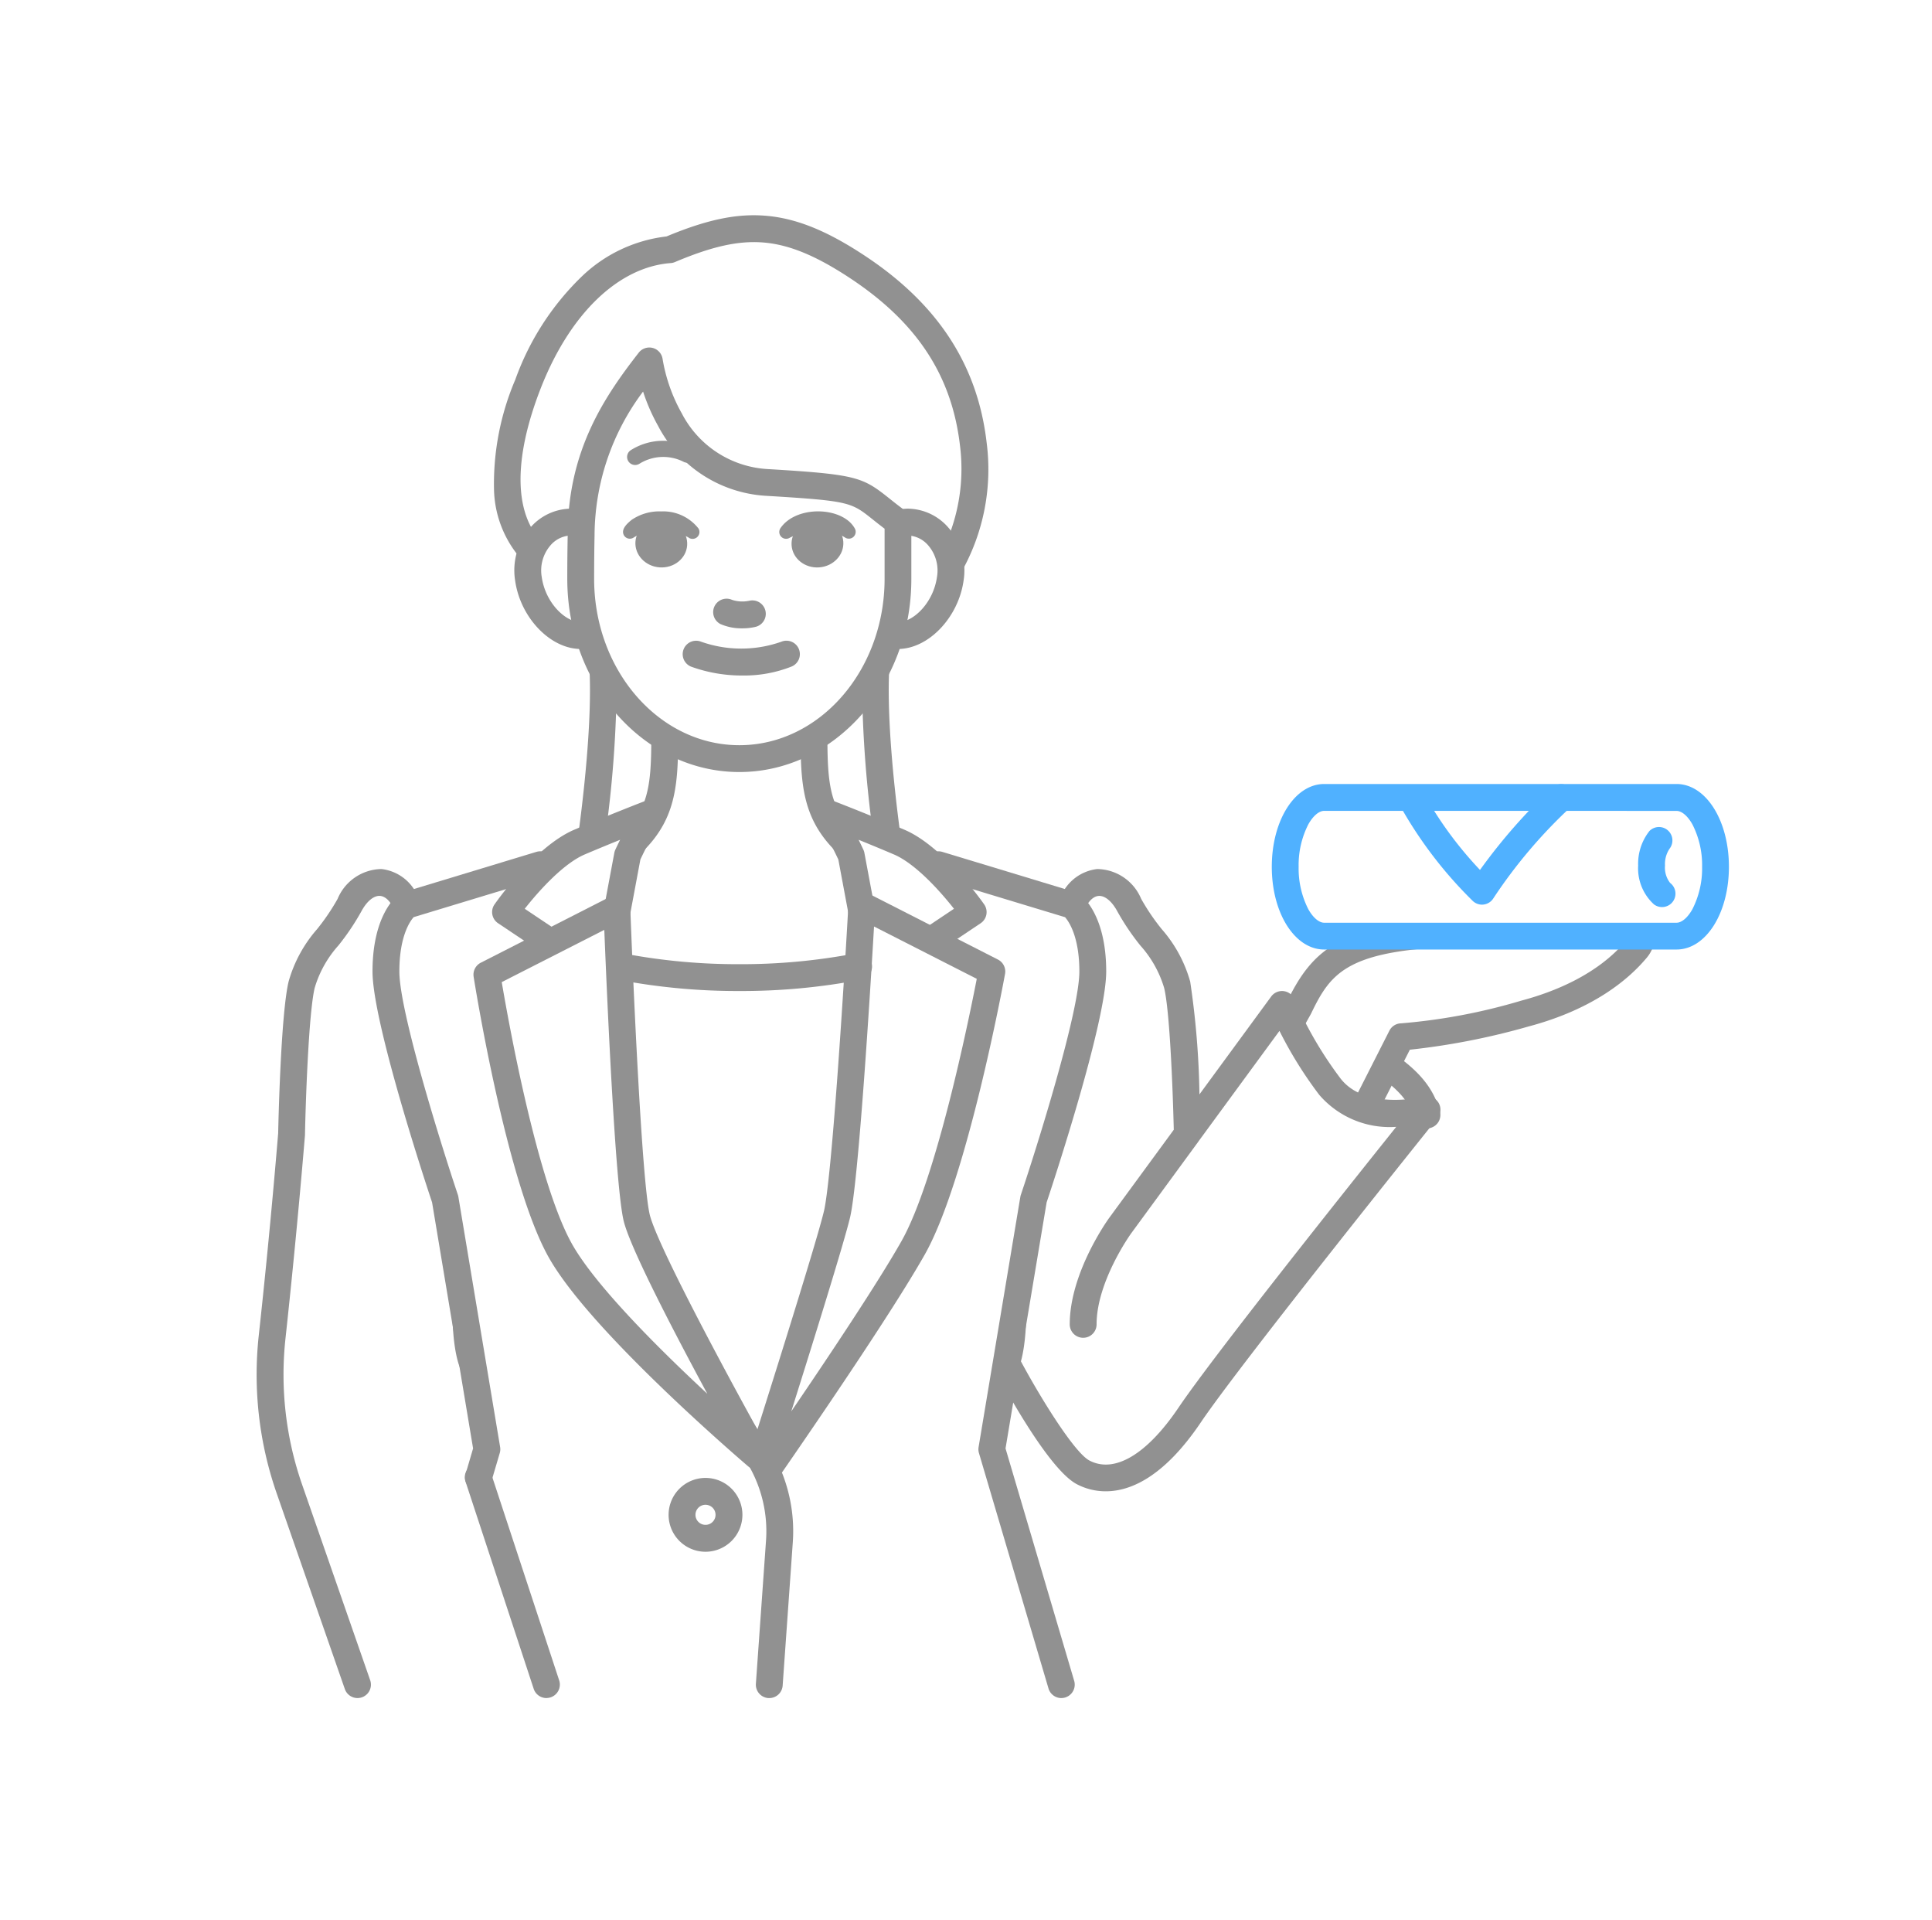 <svg xmlns="http://www.w3.org/2000/svg" width="154" height="153" viewBox="0 0 154 153">
  <g id="グループ_150" data-name="グループ 150" transform="translate(0.316 0.082)">
    <g id="グループ_116" data-name="グループ 116" transform="translate(-0.316 -0.082)">
      <rect id="長方形_65" data-name="長方形 65" width="154" height="153" fill="#fff"/>
    </g>
    <g id="グループ_149" data-name="グループ 149" transform="translate(20.139 17.073)">
      <g id="グループ_117" data-name="グループ 117" transform="translate(85.004 63.951)">
        <path id="パス_94" data-name="パス 94" d="M0,0C3.518,2.523,6.4,3.65,7.215,6.681" transform="translate(1.07 1.07)" fill="#fff"/>
        <path id="パス_95" data-name="パス 95" d="M8.284,8.821a1.07,1.07,0,0,1-1.032-.792C6.732,6.1,5.088,5.022,2.812,3.537c-.752-.491-1.531-1-2.366-1.6A1.07,1.07,0,0,1,1.694.2c.8.572,1.555,1.066,2.288,1.545,2.471,1.612,4.6,3,5.336,5.728A1.071,1.071,0,0,1,8.284,8.821Z" transform="translate(0 0)" fill="#919191"/>
      </g>
      <g id="グループ_118" data-name="グループ 118" transform="translate(75.668 54.685)">
        <path id="パス_96" data-name="パス 96" d="M8.624,21.316l5.886-11.6s3.012-.034,9.856-1.852C29.116,6.6,31.79,4.488,33.273,2.7A1.652,1.652,0,0,0,31.75.02C28.39.525,22.967,1.246,17.908,1.5c-8.1.411-9.832,2.327-11.557,5.9L0,18.751" transform="translate(1.07 1.069)" fill="#fff"/>
        <path id="パス_97" data-name="パス 97" d="M9.693,23.456A1.07,1.07,0,0,1,8.74,21.9l5.886-11.6a1.07,1.07,0,0,1,.942-.586A46.729,46.729,0,0,0,25.161,7.9c2.555-.679,6.078-2.064,8.359-4.812a.551.551,0,0,0,.056-.646.566.566,0,0,0-.6-.293c-3.6.541-8.936,1.24-13.947,1.494-7.908.4-9.144,2.182-10.648,5.3-.009.019-.019.038-.03.057L2,20.342A1.07,1.07,0,1,1,.136,19.3L6.472,7.976C8.478,3.836,10.764,1.917,18.924,1.5,23.847,1.254,29.112.565,32.661.031a2.721,2.721,0,0,1,2.506,4.422C33.709,6.21,30.885,8.592,25.71,9.967a56.284,56.284,0,0,1-9.454,1.85L10.648,22.87A1.07,1.07,0,0,1,9.693,23.456Z" transform="translate(0 0)" fill="#919191"/>
      </g>
      <g id="グループ_120" data-name="グループ 120" transform="translate(25.404 34.848)">
        <g id="グループ_119" data-name="グループ 119" transform="translate(0 0)">
          <path id="パス_98" data-name="パス 98" d="M24.011,15.2S22.553,5.876,22.894,0H1.117C1.458,5.876,0,15.2,0,15.2Z" transform="translate(1.07 1.07)" fill="#fff"/>
          <path id="パス_99" data-name="パス 99" d="M25.081,17.34H1.07A1.07,1.07,0,0,1,.013,16.1c.014-.092,1.436-9.28,1.106-14.973A1.07,1.07,0,0,1,2.186,0H23.964a1.07,1.07,0,0,1,1.068,1.132C24.7,6.825,26.124,16.013,26.138,16.1a1.07,1.07,0,0,1-1.057,1.235ZM2.307,15.2H23.843A92.5,92.5,0,0,1,22.852,2.14H3.3A92.478,92.478,0,0,1,2.307,15.2Z" transform="translate(0 0)" fill="#919191"/>
        </g>
      </g>
      <g id="グループ_133" data-name="グループ 133" transform="translate(9.238 0)">
        <g id="グループ_121" data-name="グループ 121" transform="translate(0 40.549)">
          <path id="パス_100" data-name="パス 100" d="M56.343,22.278c-.454-5.9-4.2-7.152-4.2-7.152L37.5,9.11c-3.065-2.5-3.377-4.768-3.377-9.11h-11.9c0,4.342-.312,6.612-3.377,9.11L4.2,15.126S.454,16.375,0,22.278" transform="translate(1.07 1.07)" fill="#fff"/>
          <path id="パス_101" data-name="パス 101" d="M57.412,24.418a1.07,1.07,0,0,1-1.065-.988c-.389-5.053-3.357-6.178-3.484-6.223l-.057-.021L38.161,11.169a1.069,1.069,0,0,1-.269-.16c-3.215-2.619-3.7-5.185-3.763-8.869H24.354c-.06,3.684-.548,6.25-3.763,8.869a1.07,1.07,0,0,1-.269.16L5.677,17.186l-.068.025c-.114.041-3.083,1.166-3.472,6.219A1.07,1.07,0,1,1,0,23.266c.481-6.248,4.381-7.884,4.882-8.068L19.359,9.251c2.6-2.169,2.863-4.087,2.863-8.181A1.07,1.07,0,0,1,23.291,0h11.9a1.07,1.07,0,0,1,1.07,1.07c0,4.095.262,6.012,2.863,8.181L53.6,15.2c.5.185,4.4,1.82,4.882,8.068a1.07,1.07,0,0,1-.985,1.149C57.467,24.417,57.439,24.418,57.412,24.418Z" transform="translate(0 0)" fill="#919191"/>
        </g>
        <g id="グループ_122" data-name="グループ 122" transform="translate(9.659)">
          <path id="パス_102" data-name="パス 102" d="M1.956,25.659c-2.124-2.244-2.928-6.473-.3-13.252S8.584,2,12.962,1.674c5.79-2.448,9.274-2.4,15.017,1.412s8.52,8.426,9.18,14.075a15.641,15.641,0,0,1-1.785,9.509" transform="translate(1.07 1.07)" fill="#fff"/>
          <path id="パス_103" data-name="パス 103" d="M36.442,28.811a1.07,1.07,0,0,1-.9-1.642,14.762,14.762,0,0,0,1.627-8.813c-.649-5.566-3.417-9.794-8.709-13.308C25.7,3.221,23.551,2.333,21.473,2.169c-1.968-.155-4.07.311-7.025,1.561a1.07,1.07,0,0,1-.336.081C9.921,4.127,6.037,7.885,3.721,13.864c-2.135,5.511-2.106,9.819.082,12.13a1.07,1.07,0,1,1-1.554,1.471A8.675,8.675,0,0,1,.026,21.872a21.164,21.164,0,0,1,1.7-8.781A21.487,21.487,0,0,1,7,4.9a11.685,11.685,0,0,1,6.777-3.212C16.984.351,19.345-.146,21.642.036c2.46.194,4.927,1.19,8,3.229,5.776,3.835,8.933,8.69,9.65,14.843a16.635,16.635,0,0,1-1.944,10.206A1.069,1.069,0,0,1,36.442,28.811Z" transform="translate(0)" fill="#919191"/>
        </g>
        <g id="グループ_123" data-name="グループ 123" transform="translate(11.311 23.383)">
          <path id="パス_104" data-name="パス 104" d="M4.854,8.95a2.174,2.174,0,0,1-.641.092C2.361,9.042.4,6.993.047,4.521A3.762,3.762,0,0,1,3.4,0a2.536,2.536,0,0,1,.676.092" transform="translate(1.07 1.07)" fill="#fff"/>
          <path id="パス_105" data-name="パス 105" d="M5.283,11.182C2.869,11.182.476,8.69.059,5.741A5.172,5.172,0,0,1,1.232,1.554,4.334,4.334,0,0,1,4.472,0a3.61,3.61,0,0,1,.96.13,1.07,1.07,0,1,1-.569,2.063,1.476,1.476,0,0,0-.392-.053,2.233,2.233,0,0,0-1.624.817,3.064,3.064,0,0,0-.67,2.484c.292,2.061,1.881,3.6,3.106,3.6A1.116,1.116,0,0,0,5.61,9a1.07,1.07,0,0,1,.628,2.045A3.248,3.248,0,0,1,5.283,11.182Z" transform="translate(0 0)" fill="#919191"/>
        </g>
        <g id="グループ_124" data-name="グループ 124" transform="translate(40.177 23.383)">
          <path id="パス_106" data-name="パス 106" d="M0,8.95a2.174,2.174,0,0,0,.641.092c1.852,0,3.816-2.049,4.166-4.521A3.762,3.762,0,0,0,1.453,0,2.536,2.536,0,0,0,.777.092" transform="translate(1.07 1.07)" fill="#fff"/>
          <path id="パス_107" data-name="パス 107" d="M1.711,11.182a3.248,3.248,0,0,1-.955-.139A1.07,1.07,0,0,1,1.384,9a1.117,1.117,0,0,0,.327.045c1.226,0,2.814-1.54,3.106-3.6a3.065,3.065,0,0,0-.67-2.484A2.233,2.233,0,0,0,2.523,2.14a1.471,1.471,0,0,0-.391.053A1.07,1.07,0,1,1,1.562.13,3.61,3.61,0,0,1,2.523,0a4.335,4.335,0,0,1,3.24,1.554A5.172,5.172,0,0,1,6.936,5.741C6.518,8.69,4.126,11.182,1.711,11.182Z" transform="translate(0 0)" fill="#919191"/>
        </g>
        <g id="グループ_125" data-name="グループ 125" transform="translate(15.525 10.534)">
          <path id="パス_108" data-name="パス 108" d="M25.429,12.94c-3.6-2.595-2.155-2.74-10.474-3.246S5.478,0,5.478,0C3.162,2.966.034,7.235.034,13.89Q0,15.537,0,17.369C0,25.283,5.662,31.7,12.647,31.7s12.647-6.415,12.647-14.328c0-.545,0-3.909-.007-4.429" transform="translate(1.07 1.07)" fill="#fff"/>
          <path id="パス_109" data-name="パス 109" d="M13.716,33.838C6.153,33.838,0,26.93,0,18.439c0-1.215.011-2.389.034-3.49C.037,8.235,2.962,3.925,5.7.412a1.07,1.07,0,0,1,1.9.524A13.278,13.278,0,0,0,9.13,5.259,8.226,8.226,0,0,0,16.09,9.7c6.969.424,7.437.625,9.571,2.326.4.32.855.682,1.464,1.12a1.07,1.07,0,0,1,.3,1.4c0,1.115,0,3.416,0,3.9C27.433,26.93,21.28,33.838,13.716,33.838ZM6.042,3.516A19.188,19.188,0,0,0,2.174,14.96c0,.007,0,.015,0,.022-.022,1.09-.034,2.253-.034,3.457C2.14,25.75,7.333,31.7,13.716,31.7S25.293,25.75,25.293,18.439c0-.48,0-2.931,0-3.993-.377-.285-.692-.536-.962-.751-1.7-1.355-1.84-1.466-8.367-1.863a10.388,10.388,0,0,1-8.726-5.58A15.17,15.17,0,0,1,6.042,3.516Z" transform="translate(0 0)" fill="#919191"/>
        </g>
        <g id="グループ_126" data-name="グループ 126" transform="translate(33.27 24.113)">
          <ellipse id="楕円形_8" data-name="楕円形 8" cx="2.065" cy="1.906" rx="2.065" ry="1.906" transform="matrix(0.998, -0.071, 0.071, 0.998, 0, 0.292)" fill="#919191"/>
        </g>
        <g id="グループ_127" data-name="グループ 127" transform="translate(20.823 24.113)">
          <ellipse id="楕円形_9" data-name="楕円形 9" cx="1.906" cy="2.065" rx="1.906" ry="2.065" transform="matrix(0.071, -0.998, 0.998, 0.071, 0, 3.802)" fill="#919191"/>
        </g>
        <g id="グループ_128" data-name="グループ 128" transform="translate(20.292 17.973)">
          <path id="パス_110" data-name="パス 110" d="M.643,1.93A.642.642,0,0,1,.294.749,4.841,4.841,0,0,1,5.1.538a.642.642,0,1,1-.6,1.136,3.587,3.587,0,0,0-3.511.154A.639.639,0,0,1,.643,1.93Z" transform="translate(0 0)" fill="#919191"/>
        </g>
        <g id="グループ_129" data-name="グループ 129" transform="translate(24.729 33.915)">
          <path id="パス_111" data-name="パス 111" d="M0,0A10.691,10.691,0,0,0,7.188,0" transform="translate(1.07 1.07)" fill="#fff"/>
          <path id="パス_112" data-name="パス 112" d="M4.783,2.765a11.892,11.892,0,0,1-4.1-.7,1.07,1.07,0,1,1,.765-2,9.608,9.608,0,0,0,6.4.011,1.07,1.07,0,1,1,.819,1.977A10.247,10.247,0,0,1,4.783,2.765Z" transform="translate(0 0)" fill="#919191"/>
        </g>
        <g id="グループ_130" data-name="グループ 130" transform="translate(32.42 23.599)">
          <path id="パス_113" data-name="パス 113" d="M.08,1.364C1.129-.216,3.962-.4,5.422.686a2.158,2.158,0,0,1,.612.695.546.546,0,0,1-.773.713A2.83,2.83,0,0,0,4.221,1.68a5.012,5.012,0,0,0-3.393.428A.544.544,0,0,1,.08,1.364Z" transform="translate(0 0)" fill="#919191"/>
        </g>
        <g id="グループ_131" data-name="グループ 131" transform="translate(19.969 23.602)">
          <path id="パス_114" data-name="パス 114" d="M5.184,2.055a5.118,5.118,0,0,0-3.311-.378,2.836,2.836,0,0,0-1.04.414.544.544,0,0,1-.751-.169C-.207,1.433.339.959.672.683A3.9,3.9,0,0,1,3.044,0a3.572,3.572,0,0,1,2.97,1.361.548.548,0,0,1-.83.694Z" transform="translate(0 0)" fill="#919191"/>
        </g>
        <g id="グループ_132" data-name="グループ 132" transform="translate(27.119 30.541)">
          <path id="パス_115" data-name="パス 115" d="M0,0A3.622,3.622,0,0,0,2.1.149" transform="translate(1.07 1.07)" fill="#fff"/>
          <path id="パス_116" data-name="パス 116" d="M2.355,2.379A4.138,4.138,0,0,1,.6,2.03,1.07,1.07,0,0,1,1.542.11,2.654,2.654,0,0,0,2.906.183a1.07,1.07,0,0,1,.538,2.071A4.471,4.471,0,0,1,2.355,2.379Z" transform="translate(0 0)" fill="#919191"/>
        </g>
      </g>
      <g id="グループ_134" data-name="グループ 134" transform="translate(58.323 52.103)">
        <path id="パス_117" data-name="パス 117" d="M14.775,20.037s-.186-9.3-.8-11.882-2.459-3.811-3.811-6.342-3.656-2.3-4.567,0C1.434,12.335-.9,19.22.327,27.458s.033,10.8.033,10.8S4.385,45.9,6.475,47.006s5.164.369,8.483-4.549S33.892,18.114,33.892,18.114,28.6,19.466,26.146,16.27a31.354,31.354,0,0,1-3.811-6.545L9.426,27.335S6.475,31.392,6.475,35.2" transform="translate(1.074 1.07)" fill="#fff"/>
        <path id="パス_118" data-name="パス 118" d="M9.363,49.591a4.953,4.953,0,0,1-2.315-.57c-2.267-1.2-5.862-7.867-6.56-9.191a.994.994,0,0,1-.027-.943c.359-.878.791-4.117-.118-10.2C-.942,20.074,1.5,13.044,5.675,2.49A3.575,3.575,0,0,1,8.684,0a3.852,3.852,0,0,1,3.5,2.374,17.269,17.269,0,0,0,1.639,2.415,10.732,10.732,0,0,1,2.27,4.183,67.3,67.3,0,0,1,.737,8.987l5.719-7.8a1.07,1.07,0,0,1,1.855.232,30.572,30.572,0,0,0,3.667,6.294c1.994,2.592,6.588,1.471,6.634,1.459a1.07,1.07,0,0,1,1.1,1.707c-.156.194-15.624,19.447-18.881,24.271C13.952,48.52,11.271,49.591,9.363,49.591ZM2.6,39.235c1.633,3.036,4.268,7.268,5.454,7.9,1.995,1.056,4.581-.476,7.1-4.2,2.7-4.007,13.26-17.261,17.363-22.39a7.4,7.4,0,0,1-6.136-2.547,32.289,32.289,0,0,1-3.173-5.1l-6.485,8.847,0,.006-5.348,7.3c-.025.034-2.744,3.827-2.744,7.236a1.07,1.07,0,1,1-2.14,0c0-4.112,3.027-8.321,3.155-8.5l5.137-7.008c-.065-2.8-.3-9.357-.764-11.294A8.79,8.79,0,0,0,12.123,6.1a19.237,19.237,0,0,1-1.829-2.71c-.432-.809-.987-1.275-1.488-1.247-.443.025-.869.45-1.14,1.136C3.621,13.5,1.253,20.288,2.46,28.37,3.439,34.931,2.923,38.062,2.6,39.235Z" transform="translate(0 0)" fill="#919191"/>
      </g>
      <g id="グループ_135" data-name="グループ 135" transform="translate(0 52.103)">
        <path id="パス_119" data-name="パス 119" d="M16.134,38.262s-1.2-2.567.033-10.8S15.06,12.335,10.9,1.813c-.911-2.3-3.214-2.531-4.567,0s-3.2,3.76-3.811,6.342-.8,11.882-.8,11.882C1.167,26.7.6,32.31.165,36.234A27.538,27.538,0,0,0,1.531,48.3L6.975,63.929" transform="translate(1.067 1.07)" fill="#fff"/>
        <path id="パス_120" data-name="パス 120" d="M8.042,66.069a1.071,1.071,0,0,1-1.01-.718L1.588,49.72A28.792,28.792,0,0,1,.169,37.187C.562,33.6,1.15,27.9,1.718,21.052c.015-.714.208-9.465.829-12.074A10.735,10.735,0,0,1,4.816,4.795,17.236,17.236,0,0,0,6.455,2.379,3.848,3.848,0,0,1,9.952,0,3.575,3.575,0,0,1,12.96,2.49c4.175,10.554,6.617,17.584,5.332,26.2-1.14,7.64-.123,10.189-.113,10.214l-.009-.02-1.939.9c-.136-.293-1.3-3.1-.055-11.414,1.206-8.081-1.162-14.871-5.206-25.093-.271-.686-.7-1.11-1.141-1.136-.5-.03-1.056.437-1.488,1.247A19.224,19.224,0,0,1,6.513,6.1,8.784,8.784,0,0,0,4.628,9.473c-.482,2.026-.721,9.1-.772,11.655,0,.022,0,.045,0,.067C3.282,28.08,2.691,33.819,2.3,37.421a26.637,26.637,0,0,0,1.314,11.6L9.052,64.647a1.07,1.07,0,0,1-1.01,1.422Z" transform="translate(0 0)" fill="#919191"/>
      </g>
      <g id="グループ_136" data-name="グループ 136" transform="translate(37.796 50.689)">
        <path id="パス_121" data-name="パス 121" d="M0,62.339.567,50.074,10.913,27.313,15.481,0,26.128,3.228s1.658,1.2,1.658,5.279-4.719,18.144-4.719,18.144L19.738,46.587,25.28,65.344" transform="translate(1.07 1.07)" fill="#fff"/>
        <path id="パス_122" data-name="パス 122" d="M26.35,67.484a1.07,1.07,0,0,1-1.026-.767L19.782,47.96a1.066,1.066,0,0,1-.029-.479L23.08,27.544a1.067,1.067,0,0,1,.041-.164c1.3-3.867,4.664-14.6,4.664-17.8,0-2.788-.844-3.991-1.14-4.328l-9.239-2.8L13.038,28.559a1.073,1.073,0,0,1-.081.266L2.7,51.4l-.557,12.06A1.07,1.07,0,1,1,0,63.36L.568,51.094A1.065,1.065,0,0,1,.663,50.7L10.951,28.068,15.5.893A1.07,1.07,0,0,1,16.861.046L27.508,3.274a1.07,1.07,0,0,1,.317.158c.215.156,2.1,1.652,2.1,6.145,0,4.083-4.323,17.132-4.748,18.4L21.9,47.59l5.472,18.52a1.07,1.07,0,0,1-1.026,1.373Z" transform="translate(0 0)" fill="#919191"/>
      </g>
      <g id="グループ_137" data-name="グループ 137" transform="translate(44.593 46.629)">
        <path id="パス_123" data-name="パス 123" d="M0,0S2.674,1.031,5.552,2.254s5.9,5.58,5.9,5.58L3.566,13.113l-1.834-9.8C.89,1.514,0,0,0,0Z" transform="translate(1.07 1.07)" fill="#fff"/>
        <path id="パス_124" data-name="パス 124" d="M4.635,15.253a1.07,1.07,0,0,1-1.052-.873L1.775,4.713C.981,3.034.156,1.626.148,1.612A1.07,1.07,0,0,1,1.455.072c.027.01,2.724,1.051,5.586,2.268,3.127,1.329,6.232,5.767,6.362,5.955a1.07,1.07,0,0,1-.284,1.5L5.23,15.072A1.069,1.069,0,0,1,4.635,15.253ZM3.392,3.143c.125.252.252.515.378.785a1.066,1.066,0,0,1,.083.257l1.536,8.207,5.605-3.751C9.876,7.219,7.91,5.034,6.2,4.309,5.211,3.887,4.238,3.486,3.392,3.143Z" transform="translate(0 0)" fill="#919191"/>
      </g>
      <g id="グループ_138" data-name="グループ 138" transform="translate(38.363 53.916)">
        <path id="パス_125" data-name="パス 125" d="M19.172,5.279s-2.966,16.183-6.279,22.033S0,46.846,0,46.846s6.04-18.908,6.827-22.2S8.808,0,8.808,0Z" transform="translate(1.07 1.07)" fill="#fff"/>
        <path id="パス_126" data-name="パス 126" d="M1.07,48.985a1.07,1.07,0,0,1-1.019-1.4c.06-.189,6.037-18.907,6.805-22.121C7.461,22.94,8.4,8.364,8.81,1.01A1.07,1.07,0,0,1,10.364.116L20.727,5.4a1.07,1.07,0,0,1,.567,1.146c-.122.668-3.037,16.428-6.4,22.367-3.3,5.827-12.555,19.06-12.947,19.621A1.07,1.07,0,0,1,1.07,48.985ZM10.852,2.767c-.3,5.106-1.237,20.362-1.915,23.2-.483,2.021-2.861,9.663-4.682,15.442,3.017-4.428,6.918-10.273,8.776-13.555C15.81,22.948,18.4,10.222,19.04,6.937Z" transform="translate(0 0)" fill="#919191"/>
      </g>
      <g id="グループ_139" data-name="グループ 139" transform="translate(9.238 50.689)">
        <path id="パス_127" data-name="パス 127" d="M30.557,65.344l.807-11.4a11.505,11.505,0,0,0-1.8-7.06L16.872,27.313,12.3,0,1.658,3.228S0,4.43,0,8.506,4.719,26.651,4.719,26.651L8.047,46.587l-.674,2.282" transform="translate(1.07 1.07)" fill="#fff"/>
        <path id="パス_128" data-name="パス 128" d="M31.628,67.484l-.077,0a1.07,1.07,0,0,1-.992-1.143l.807-11.4a10.466,10.466,0,0,0-1.628-6.4L17.045,28.965a1.071,1.071,0,0,1-.158-.406L12.519,2.447,3.28,5.248c-.3.337-1.14,1.54-1.14,4.328,0,3.2,3.367,13.937,4.664,17.8a1.056,1.056,0,0,1,.041.164l3.327,19.937a1.07,1.07,0,0,1-.029.479l-.674,2.282a1.07,1.07,0,0,1-2.052-.606l.6-2.045L4.748,27.98C4.323,26.708,0,13.66,0,9.576,0,5.084,1.884,3.587,2.1,3.432a1.074,1.074,0,0,1,.318-.158L13.063.046a1.07,1.07,0,0,1,1.365.847l4.532,27.094L31.534,47.368A12.62,12.62,0,0,1,33.5,55.086l-.807,11.4A1.07,1.07,0,0,1,31.628,67.484Z" transform="translate(0 0)" fill="#919191"/>
      </g>
      <g id="グループ_140" data-name="グループ 140" transform="translate(18.772 46.629)">
        <path id="パス_129" data-name="パス 129" d="M11.454,0S8.781,1.031,5.9,2.254,0,7.835,0,7.835l7.889,5.279,1.834-9.8C10.564,1.514,11.454,0,11.454,0Z" transform="translate(1.07 1.07)" fill="#fff"/>
        <path id="パス_130" data-name="パス 130" d="M8.959,15.253a1.069,1.069,0,0,1-.6-.181L.475,9.793a1.07,1.07,0,0,1-.284-1.5c.131-.188,3.235-4.626,6.362-5.955C9.415,1.123,12.112.082,12.139.072a1.07,1.07,0,0,1,1.307,1.54c-.009.014-.835,1.426-1.628,3.1L10.01,14.38a1.07,1.07,0,0,1-1.051.873ZM2.6,8.641l5.605,3.751L9.741,4.185a1.073,1.073,0,0,1,.083-.257c.126-.27.253-.532.378-.785-.846.343-1.819.743-2.812,1.165C5.684,5.033,3.718,7.218,2.6,8.641Z" transform="translate(0 0)" fill="#919191"/>
      </g>
      <g id="グループ_141" data-name="グループ 141" transform="translate(17.285 54.168)">
        <path id="パス_131" data-name="パス 131" d="M0,5.279S2.562,21.461,5.875,27.311,21.52,43.653,21.52,43.653s-8.793-15.715-9.579-19.005S10.363,0,10.363,0Z" transform="translate(1.07 1.07)" fill="#fff"/>
        <path id="パス_132" data-name="パス 132" d="M22.59,45.792a1.067,1.067,0,0,1-.693-.255c-.031-.026-3.148-2.682-6.628-6.02-4.716-4.523-7.83-8.093-9.256-10.609C2.644,22.958.119,7.184.013,6.516A1.07,1.07,0,0,1,.584,5.4L10.948.117A1.07,1.07,0,0,1,12.5,1.03c.219,5.911.924,21.824,1.549,24.438.617,2.581,7.047,14.4,9.472,18.732a1.07,1.07,0,0,1-.934,1.592ZM2.254,6.946c.553,3.257,2.845,16,5.622,20.908,1.9,3.347,6.957,8.366,10.765,11.9-2.664-4.934-6.157-11.638-6.671-13.787-.679-2.839-1.335-18.042-1.541-23.184Z" transform="translate(0 0)" fill="#919191"/>
      </g>
      <g id="グループ_142" data-name="グループ 142" transform="translate(16.61 99.557)">
        <path id="パス_133" data-name="パス 133" d="M6.492,18.615a1.07,1.07,0,0,1-1.016-.736L.054,1.4A1.07,1.07,0,1,1,2.086.736L7.509,17.211a1.071,1.071,0,0,1-1.016,1.4Z" transform="translate(0 0)" fill="#919191"/>
      </g>
      <g id="グループ_146" data-name="グループ 146" transform="translate(80.92 45.326)">
        <g id="グループ_143" data-name="グループ 143" transform="translate(0 0)">
          <path id="パス_134" data-name="パス 134" d="M31.189,0H3.108C1.392,0,0,2.474,0,5.526s1.392,5.526,3.108,5.526H31.189c1.717,0,3.108-2.474,3.108-5.526S32.906,0,31.189,0Z" transform="translate(1.07 1.07)" fill="#fff"/>
          <path id="パス_135" data-name="パス 135" d="M32.259,13.191H4.178C1.835,13.191,0,10.294,0,6.6S1.835,0,4.178,0H32.259c2.343,0,4.178,2.9,4.178,6.6S34.6,13.191,32.259,13.191ZM4.178,2.14c-.415,0-.887.4-1.265,1.073A7.138,7.138,0,0,0,2.14,6.6a7.138,7.138,0,0,0,.773,3.383c.378.672.851,1.073,1.265,1.073H32.259c.414,0,.887-.4,1.265-1.073A7.138,7.138,0,0,0,34.3,6.6a7.138,7.138,0,0,0-.773-3.383c-.378-.672-.851-1.073-1.265-1.073Z" transform="translate(0 0)" fill="#50b1ff"/>
        </g>
        <g id="グループ_144" data-name="グループ 144" transform="translate(10.006 0)">
          <path id="パス_136" data-name="パス 136" d="M6.748,9.615a1.07,1.07,0,0,1-.74-.3,33.614,33.614,0,0,1-5.89-7.76,1.07,1.07,0,0,1,1.9-.977,30.087,30.087,0,0,0,4.572,6.27A45.165,45.165,0,0,1,12.338.294,1.07,1.07,0,0,1,13.81,1.847,39.966,39.966,0,0,0,7.662,9.1a1.071,1.071,0,0,1-.775.505A1.09,1.09,0,0,1,6.748,9.615Z" transform="translate(0 0)" fill="#50b1ff"/>
        </g>
        <g id="グループ_145" data-name="グループ 145" transform="translate(29.203 3.383)">
          <path id="パス_137" data-name="パス 137" d="M.834,4.285A2.869,2.869,0,0,1,0,2.049,3.183,3.183,0,0,1,.633,0" transform="translate(1.07 1.07)" fill="#fff"/>
          <path id="パス_138" data-name="パス 138" d="M1.9,6.425a1.064,1.064,0,0,1-.642-.215A3.882,3.882,0,0,1,0,3.118,4.2,4.2,0,0,1,.9.362,1.07,1.07,0,0,1,2.5,1.778,2.191,2.191,0,0,0,2.14,3.118,1.977,1.977,0,0,0,2.547,4.5,1.07,1.07,0,0,1,1.9,6.425Z" transform="translate(0 0)" fill="#50b1ff"/>
        </g>
      </g>
      <g id="グループ_147" data-name="グループ 147" transform="translate(28.212 58.795)">
        <path id="パス_139" data-name="パス 139" d="M18.7,0A49.532,49.532,0,0,1,9.2.89,49.756,49.756,0,0,1,0,.059" transform="translate(1.07 1.07)" fill="#fff"/>
        <path id="パス_140" data-name="パス 140" d="M10.268,3.029a50.69,50.69,0,0,1-9.4-.85,1.07,1.07,0,0,1,.4-2.1,48.552,48.552,0,0,0,9,.812,48.307,48.307,0,0,0,9.3-.869,1.07,1.07,0,1,1,.413,2.1A50.455,50.455,0,0,1,10.268,3.029Z" transform="translate(0 0)" fill="#919191"/>
      </g>
      <g id="グループ_148" data-name="グループ 148" transform="translate(32.84 100.629)">
        <ellipse id="楕円形_10" data-name="楕円形 10" cx="1.872" cy="1.872" rx="1.872" ry="1.872" transform="translate(1.07 1.07)" fill="#fff"/>
        <path id="パス_141" data-name="パス 141" d="M2.941,5.883A2.942,2.942,0,1,1,5.883,2.942,2.945,2.945,0,0,1,2.941,5.883Zm0-3.744a.8.8,0,1,0,.8.8A.8.8,0,0,0,2.941,2.14Z" transform="translate(0 0)" fill="#919191"/>
      </g>
    </g>
  </g>
</svg>
